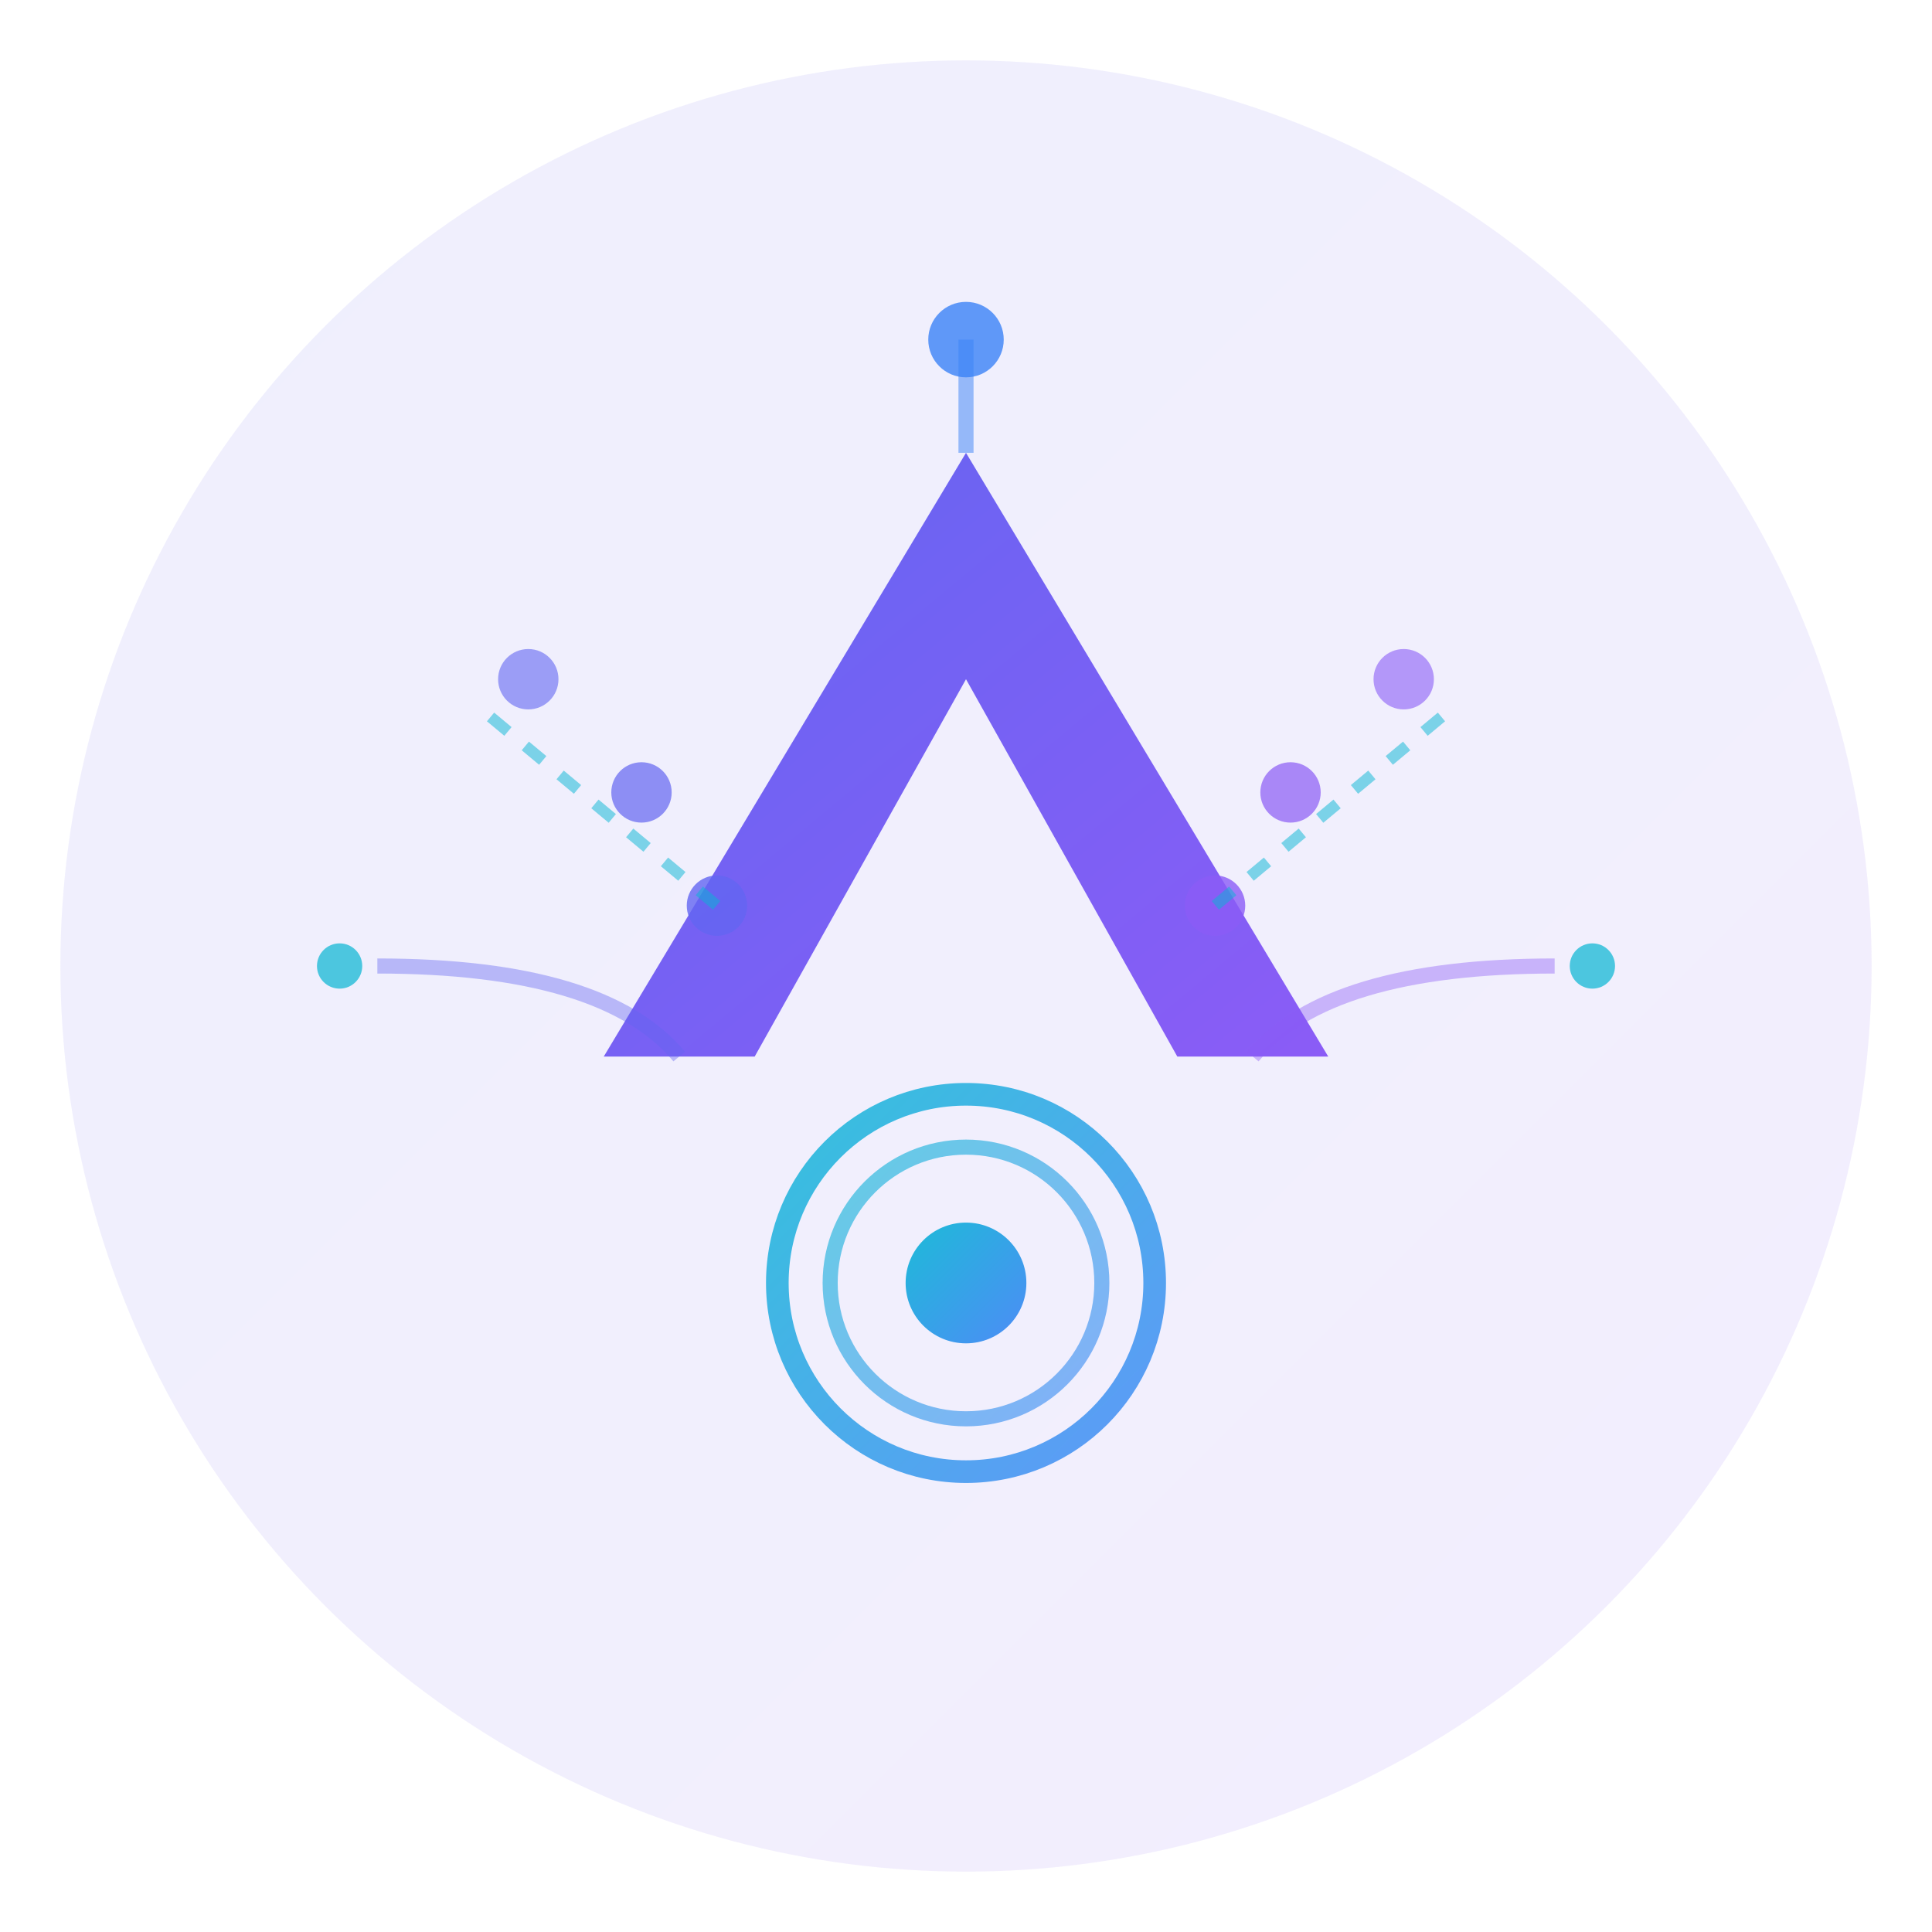 <svg viewBox="0 0 256 256" xmlns="http://www.w3.org/2000/svg">
  <defs>
    <linearGradient id="grad1" x1="0%" y1="0%" x2="100%" y2="100%">
      <stop offset="0%" style="stop-color:#6366f1;stop-opacity:1" />
      <stop offset="100%" style="stop-color:#8b5cf6;stop-opacity:1" />
    </linearGradient>
    <linearGradient id="grad2" x1="0%" y1="0%" x2="100%" y2="100%">
      <stop offset="0%" style="stop-color:#06b6d4;stop-opacity:1" />
      <stop offset="100%" style="stop-color:#3b82f6;stop-opacity:1" />
    </linearGradient>
  </defs>
  
  <!-- 背景圆形 -->
  <circle cx="128" cy="128" r="120" fill="url(#grad1)" opacity="0.1"/>
  
  <!-- 主要的V字形向量箭头 -->
  <path d="M 128 60 L 80 140 L 100 140 L 128 90 L 156 140 L 176 140 Z" 
        fill="url(#grad1)" 
        stroke="none"/>
  
  <!-- 向量点阵 - 左侧 -->
  <circle cx="70" cy="90" r="4" fill="#6366f1" opacity="0.6"/>
  <circle cx="85" cy="105" r="4" fill="#6366f1" opacity="0.7"/>
  <circle cx="95" cy="120" r="4" fill="#6366f1" opacity="0.8"/>
  
  <!-- 向量点阵 - 右侧 -->
  <circle cx="186" cy="90" r="4" fill="#8b5cf6" opacity="0.6"/>
  <circle cx="171" cy="105" r="4" fill="#8b5cf6" opacity="0.7"/>
  <circle cx="161" cy="120" r="4" fill="#8b5cf6" opacity="0.8"/>
  
  <!-- 搜索/扫描线条效果 -->
  <line x1="65" y1="95" x2="95" y2="120" stroke="#06b6d4" stroke-width="1.5" opacity="0.5" stroke-dasharray="3,3"/>
  <line x1="191" y1="95" x2="161" y2="120" stroke="#06b6d4" stroke-width="1.5" opacity="0.5" stroke-dasharray="3,3"/>
  
  <!-- 底部检索圆环 -->
  <circle cx="128" cy="170" r="25" fill="none" stroke="url(#grad2)" stroke-width="3" opacity="0.8"/>
  <circle cx="128" cy="170" r="18" fill="none" stroke="url(#grad2)" stroke-width="2" opacity="0.6"/>
  <circle cx="128" cy="170" r="8" fill="url(#grad2)" opacity="0.9"/>
  
  <!-- 向量数据流 - 动态感 -->
  <path d="M 50 128 Q 80 128 90 140" fill="none" stroke="#6366f1" stroke-width="2" opacity="0.4"/>
  <path d="M 206 128 Q 176 128 166 140" fill="none" stroke="#8b5cf6" stroke-width="2" opacity="0.4"/>
  
  <!-- 小的装饰点 -->
  <circle cx="45" cy="128" r="3" fill="#06b6d4" opacity="0.7"/>
  <circle cx="211" cy="128" r="3" fill="#06b6d4" opacity="0.7"/>
  
  <!-- 顶部装饰 - 数据节点 -->
  <circle cx="128" cy="45" r="5" fill="#3b82f6" opacity="0.8"/>
  <line x1="128" y1="45" x2="128" y2="60" stroke="#3b82f6" stroke-width="2" opacity="0.5"/>
</svg>